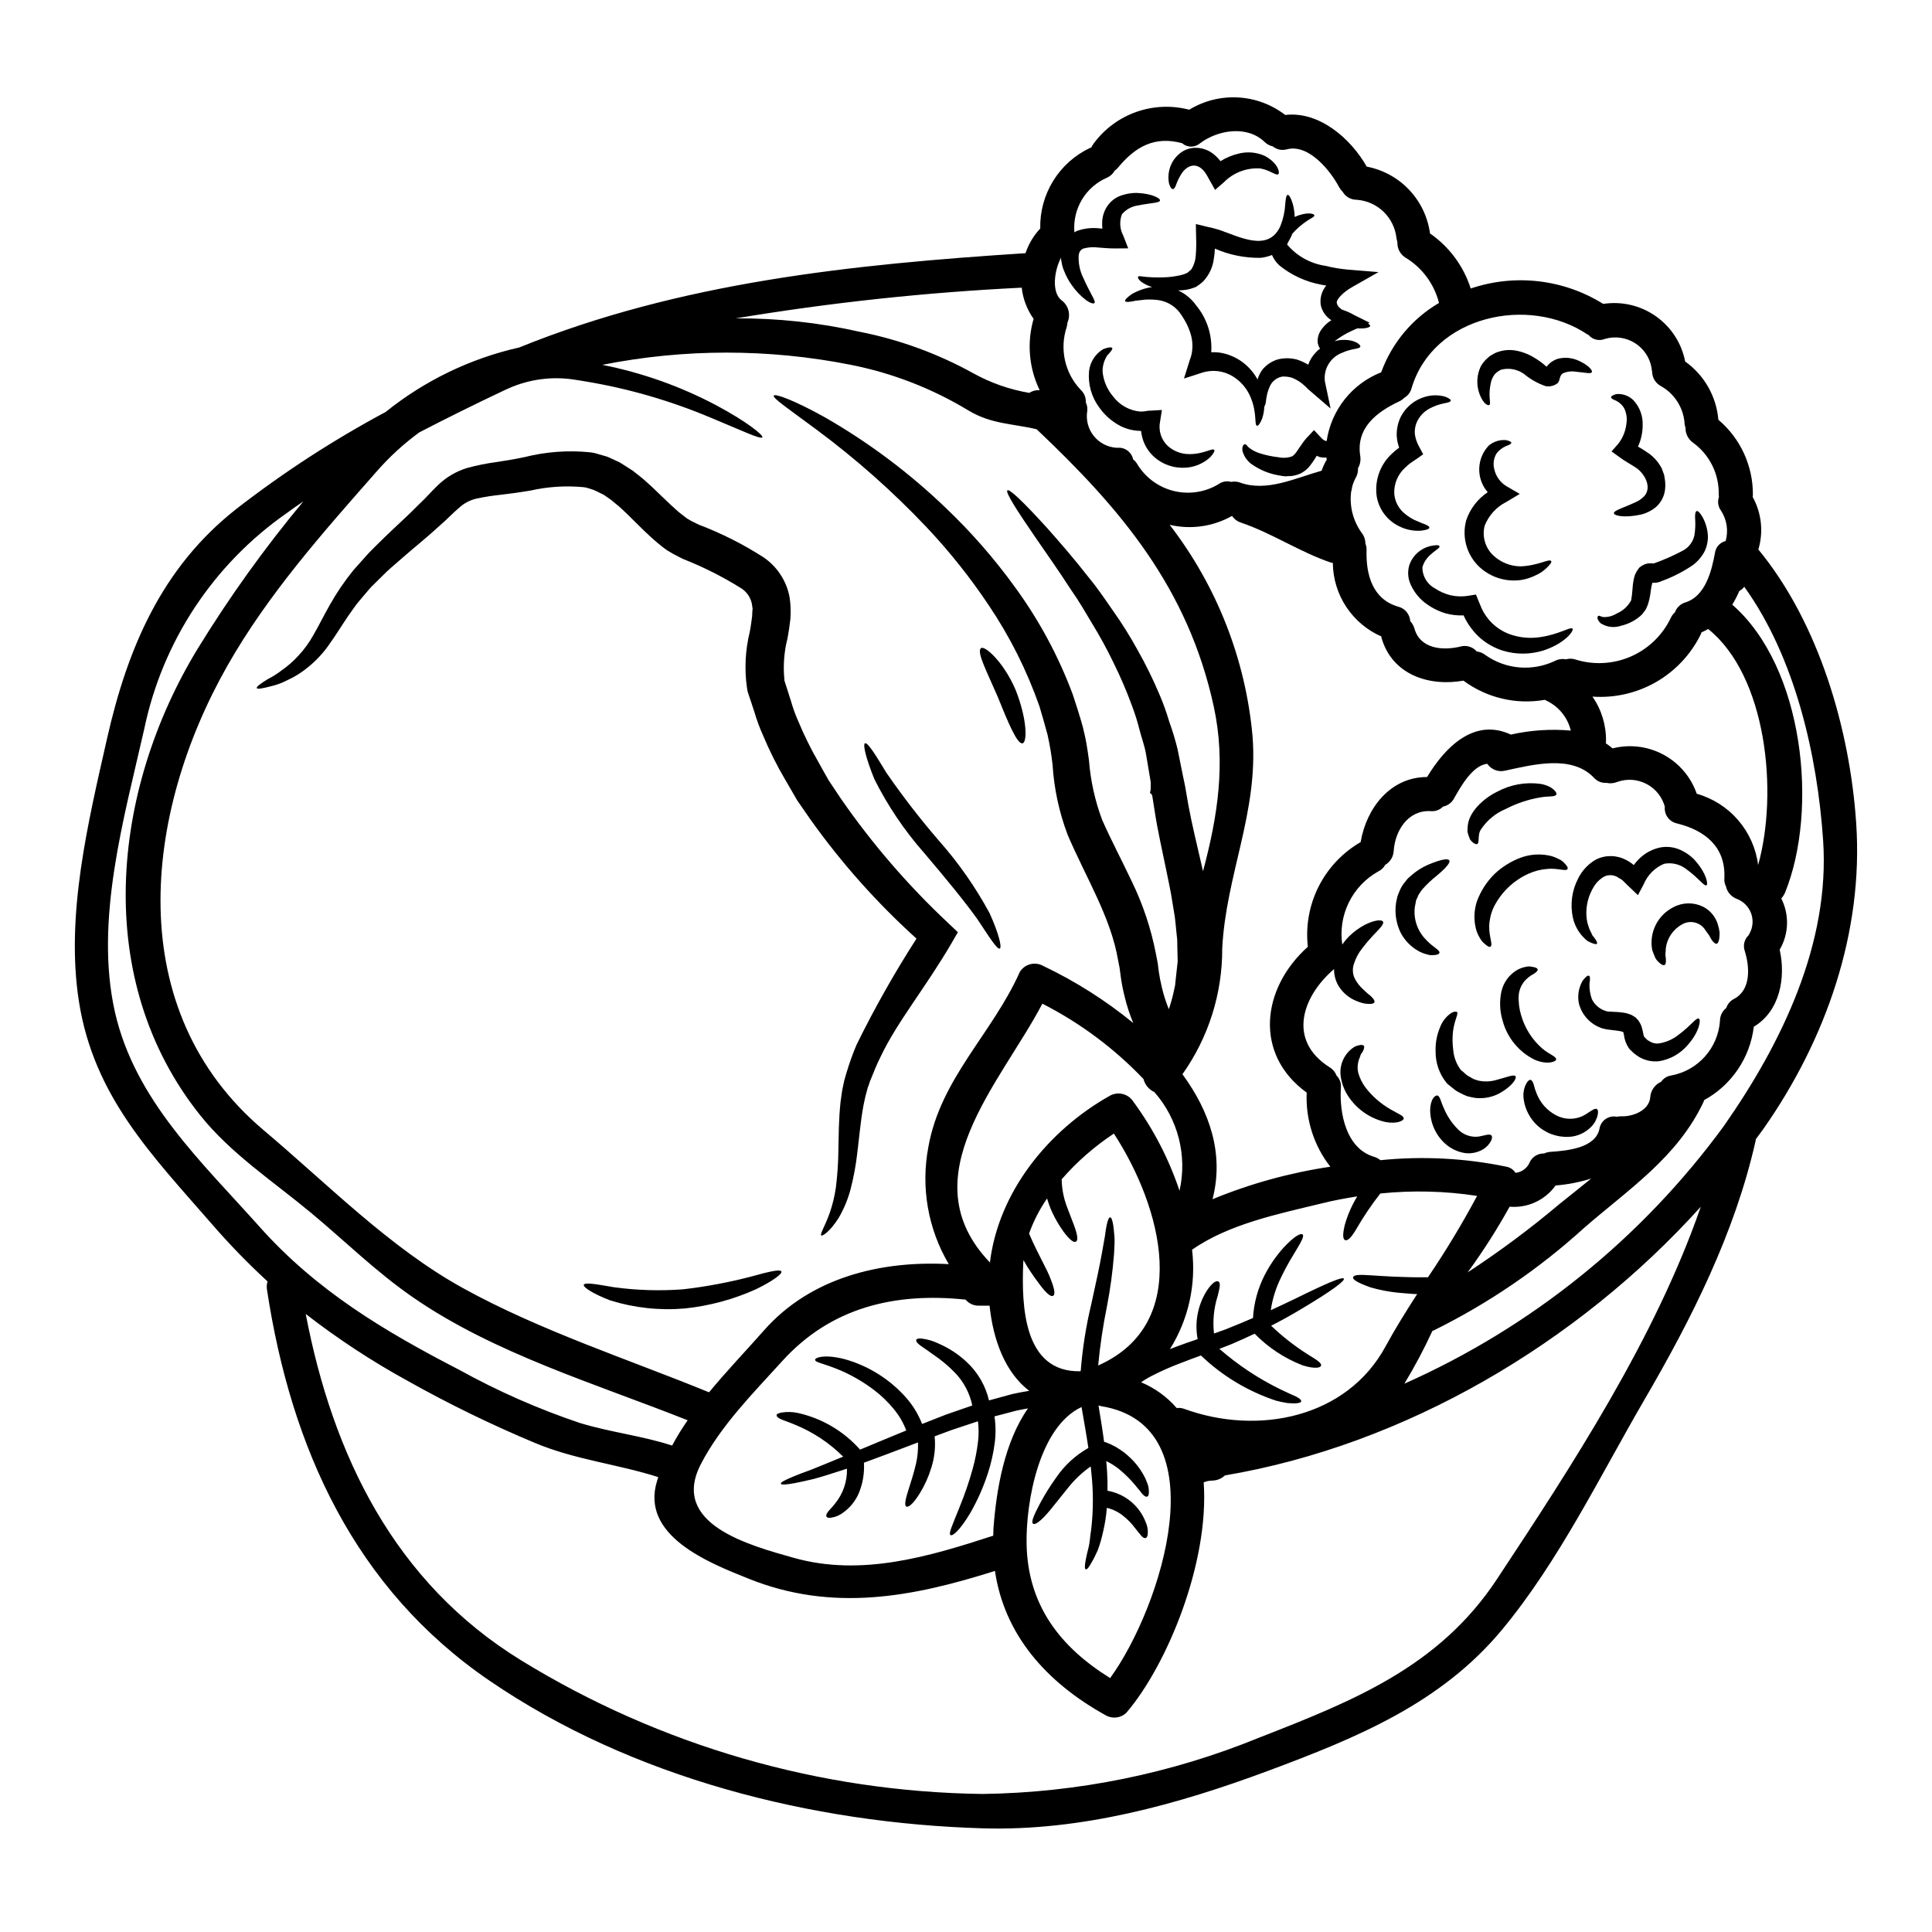 <?xml version="1.0" encoding="UTF-8"?>
<!-- Uploaded to: SVG Find, www.svgrepo.com, Generator: SVG Find Mixer Tools -->
<svg fill="#000000" width="800px" height="800px" version="1.1" viewBox="144 144 512 512" xmlns="http://www.w3.org/2000/svg">
 <g>
  <path d="m464.41 536.44c-0.203 0.027-0.406 0.066-0.605 0.121l-0.816 0.273c1.512 21.332-9.73 48.496-20.469 61.035h0.004c-1.469 1.449-3.727 1.734-5.512 0.691-15.832-8.762-26.859-21.418-29.34-38.25-21.996 6.981-43.113 10.965-65.293 2.055-10.391-4.168-28.824-11.332-24.23-25.977 0.09-0.332 0.207-0.633 0.301-0.938-10.754-3.445-22.043-4.594-32.668-9.055-11.57-4.832-22.848-10.332-33.781-16.469-9.445-5.184-18.469-11.105-26.98-17.711 7.16 37.391 23.473 71.156 57.137 91.824 36.809 22.605 79.051 34.832 122.25 35.379 25.176-0.34 50.062-5.414 73.363-14.957 24.926-9.73 47.555-18.734 62.875-41.879 19.879-30.062 41.938-63.762 54.086-98.793-32.691 36.27-78.465 63.16-126.12 71.211-0.867 0.84-2.019 1.324-3.231 1.359-0.047-0.012-0.969 0.109-0.969 0.078zm171.5-174.31c1.969 28.887-8.012 57.375-24.504 80.914-0.664 0.969-1.422 1.906-2.113 2.875 0.008 0.172-0.016 0.344-0.062 0.512-5.469 24.293-16.926 47.043-29.398 68.434-11.785 20.246-22.723 42.875-37.738 60.977-16.223 19.578-38.523 28.676-61.879 37.391-24.172 9.004-49.762 16.074-75.781 15.293-45.266-1.332-92.969-13.328-130.71-39.129-35.715-24.402-52.574-61.578-58.98-103.67v0.004c-0.105-0.719-0.055-1.453 0.148-2.148-5.141-4.731-10.012-9.742-14.59-15.02-16.074-18.477-31.426-33.977-35.379-59.121-3.598-22.902 2.445-47.586 7.477-69.855 5.406-23.84 14.445-45.109 34.113-60.613v-0.004c12.477-9.699 25.75-18.328 39.684-25.789 10.348-8.328 22.465-14.18 35.422-17.102 42.727-17.32 88.199-21.996 134.16-24.984 0.809-2.434 2.141-4.664 3.898-6.535-0.102-4.453 1.094-8.84 3.434-12.633 2.34-3.789 5.731-6.82 9.758-8.727 0.117-0.031 0.207-0.062 0.332-0.09 0.168-0.391 0.383-0.758 0.645-1.09 2.84-3.852 6.773-6.762 11.281-8.355 4.512-1.594 9.398-1.797 14.027-0.59 3.887-2.363 8.395-3.5 12.938-3.25 4.543 0.246 8.902 1.867 12.504 4.641 8.973-1.059 17.344 6.195 21.602 13.688v0.004c4.301 0.816 8.234 2.969 11.246 6.148 3.008 3.18 4.941 7.223 5.527 11.562 5.109 3.539 8.902 8.672 10.785 14.594 11.723-3.973 24.609-2.477 35.113 4.078 4.891-0.758 9.883 0.41 13.934 3.254 4.051 2.844 6.84 7.148 7.789 12.008 5.055 3.602 8.273 9.246 8.793 15.434 5.859 4.949 9.211 12.246 9.152 19.914-0.004 0.184-0.023 0.363-0.062 0.543 2.359 4.25 2.906 9.273 1.512 13.93 16.043 19.453 24.262 47.699 25.926 72.508zm-35.051 80.25c15.262-21.816 28.16-48.316 26.285-75.691-1.508-22.387-7.398-48.465-20.906-67.199v0.004c-0.34 0.469-0.785 0.855-1.301 1.117-0.531 1.258-1.156 2.469-1.871 3.629 19.066 16.617 22.871 54.414 13.992 76.32-0.25 0.566-0.586 1.086-1 1.543 2.176 4.301 2.016 9.41-0.422 13.566 1.66 7.477 0.059 16.285-6.859 20.426-0.988 8.234-5.898 15.484-13.176 19.457-0.059 0.18-0.09 0.332-0.148 0.48-6.981 14.75-19.762 23.027-31.695 33.422-11.949 10.852-25.352 19.984-39.82 27.133-0.109 0.047-0.223 0.09-0.336 0.121-2.211 4.801-4.691 9.469-7.43 13.988 33.715-14.973 62.918-38.527 84.688-68.312zm9.055-69.105c5.406-19.305 2.266-50.156-13.234-62.582-0.574 0.332-1.18 0.633-1.781 0.906-0.09 0.211-0.121 0.395-0.211 0.574l-0.004 0.004c-2.606 5.277-6.723 9.656-11.832 12.586-5.106 2.926-10.969 4.266-16.84 3.848 2.422 3.481 3.68 7.637 3.594 11.875-0.004 0.164-0.023 0.328-0.059 0.484 0.625 0.422 1.23 0.875 1.812 1.359 4.547-1.152 9.363-0.555 13.492 1.672 4.129 2.227 7.269 5.918 8.805 10.352 4.273 1.207 8.094 3.648 10.984 7.012 2.894 3.367 4.734 7.512 5.285 11.914zm-2.297 18.16v0.004c0.926-1.637 1.09-3.598 0.453-5.371-0.641-1.77-2.019-3.172-3.777-3.844-1.469-0.543-2.559-1.797-2.902-3.324-0.336-0.672-0.48-1.426-0.418-2.172 0.395-8.219-5.047-12.664-12.539-14.504l-0.004-0.004c-2.059-0.43-3.457-2.348-3.234-4.441-0.707-2.59-2.461-4.769-4.836-6.016-2.379-1.25-5.164-1.453-7.699-0.57-0.938 0.398-1.973 0.496-2.965 0.273-1.246 0.078-2.461-0.422-3.289-1.359-5.902-6.195-16.195-3.449-23.539-1.875-1.797 0.438-3.68-0.285-4.723-1.812-3.938 0.395-7.086 6.133-8.82 9.188-0.594 1.113-1.66 1.902-2.902 2.144-0.852 0.891-2.066 1.336-3.293 1.207-5.953-0.336-9.426 5.117-9.789 10.574v0.004c-0.086 1.512-0.926 2.883-2.234 3.652-0.434 0.781-1.098 1.402-1.906 1.781-3.356 1.883-6.055 4.742-7.75 8.195s-2.301 7.34-1.734 11.145c0.52-0.758 1.105-1.465 1.75-2.113 1.25-1.242 2.676-2.293 4.231-3.117 2.754-1.359 4.441-1.391 4.801-0.848 0.395 0.633-0.996 1.996-2.688 3.746v0.004c-0.992 1.062-1.93 2.172-2.809 3.328-0.984 1.23-1.73 2.633-2.203 4.137-0.422 1.234-0.355 2.586 0.18 3.777 0.559 1.121 1.328 2.129 2.266 2.961 0.453 0.395 0.875 0.789 1.234 1.148h0.004c0.367 0.262 0.711 0.555 1.027 0.875 0.574 0.574 0.848 1.059 0.723 1.395-0.121 0.336-0.633 0.48-1.48 0.453v-0.004c-0.508-0.012-1.012-0.07-1.508-0.18-0.66-0.176-1.309-0.398-1.934-0.668-1.801-0.754-3.34-2.023-4.414-3.656-0.906-1.406-1.379-3.047-1.359-4.723-8.613 7.371-12.328 18.977-1.18 26.012v0.004c0.844 0.508 1.492 1.285 1.844 2.207 0.855 0.844 1.277 2.035 1.148 3.231-0.426 6.691 1.359 16.074 8.762 18.277 0.629 0.18 1.215 0.488 1.719 0.906 11.152-1.129 22.414-0.547 33.391 1.727 0.992 0.191 1.867 0.781 2.418 1.633 1.715-0.191 3.184-1.32 3.805-2.934 0.734-1.398 2.199-2.254 3.777-2.203 0.512-0.242 1.066-0.383 1.629-0.426 4.328-0.305 11.938-0.938 13.023-6.106h0.004c0.16-1.051 0.746-1.988 1.621-2.594s1.957-0.824 3-0.605c0.414-0.105 0.844-0.148 1.27-0.121 2.902 0.09 7.16-1.48 7.555-4.926 0.082-1.848 1.207-3.484 2.898-4.231 0.621-0.906 1.598-1.512 2.688-1.66 3.457-0.645 6.598-2.418 8.934-5.047 2.336-2.625 3.734-5.953 3.969-9.457 0.008-1.324 0.621-2.57 1.664-3.387 0.34-1.055 1.094-1.926 2.086-2.418 4.504-2.387 4.137-8.426 2.836-12.629-0.543-1.496-0.141-3.176 1.027-4.258zm-6.297-104.06-0.004 0.004c0.77-2.742 0.32-5.684-1.238-8.066-0.766-1.035-0.969-2.383-0.543-3.598-0.035-0.188-0.055-0.383-0.059-0.574 0.16-5.461-2.398-10.645-6.828-13.84-1.273-0.91-2.008-2.391-1.969-3.957-0.172-0.473-0.262-0.973-0.273-1.477-0.41-4.102-2.832-7.727-6.465-9.672-1.281-0.773-2.074-2.148-2.102-3.641-0.082-0.336-0.133-0.68-0.152-1.027-0.469-2.75-2.09-5.164-4.461-6.637-2.367-1.473-5.25-1.863-7.926-1.066-1.531 0.625-3.293 0.184-4.352-1.09-0.098-0.027-0.188-0.066-0.273-0.117-15.59-10.453-40.91-4.93-46.59 14.262v-0.004c-0.289 1.082-0.996 2.008-1.969 2.57-0.359 0.379-0.789 0.688-1.266 0.906-6.047 2.836-11.57 7.086-10.363 14.531 0.172 1.105-0.043 2.238-0.605 3.203 0.047 0.887-0.16 1.77-0.602 2.539-0.465 0.832-0.801 1.727-1 2.656-0.012 0.352-0.086 0.699-0.215 1.027-0.48 3.836 0.504 7.707 2.758 10.848 0.66 0.824 1.02 1.848 1.027 2.902 0.227 0.574 0.332 1.195 0.301 1.812-0.18 6.402 1.574 12.93 8.367 14.895 1.797 0.441 3.094 1.996 3.207 3.84 0.523 0.555 0.906 1.23 1.117 1.969 1.512 5.406 7.477 5.902 12.18 4.773h-0.004c1.574-0.453 3.266 0.055 4.332 1.297 0.867 0.098 1.688 0.441 2.359 0.996 2.641 1.844 5.723 2.961 8.934 3.231 3.207 0.27 6.434-0.312 9.348-1.688 0.914-0.488 1.969-0.648 2.988-0.453 0.781-0.227 1.609-0.227 2.391 0 4.871 1.562 10.145 1.293 14.832-0.754s8.469-5.731 10.637-10.363c0.254-0.508 0.602-0.961 1.027-1.332 0.465-1.293 1.523-2.281 2.844-2.66 5.227-1.66 6.887-8.266 7.762-13.051 0.195-1.551 1.324-2.82 2.84-3.191zm-43.969 175.64c2.777-2.234 5.59-4.445 8.336-6.691-3.066 0.973-6.234 1.594-9.445 1.84-2.777 3.898-7.41 6.035-12.18 5.621-3.336 6.031-7.047 11.844-11.117 17.406 8.496-5.559 16.648-11.629 24.406-18.176zm-12.961-124.34c5.211-1.176 10.57-1.535 15.891-1.059-0.848-3.523-3.266-6.461-6.555-7.977-0.121-0.062-0.18-0.121-0.305-0.18h0.004c-7.594 1.344-15.406-0.492-21.605-5.078-9.188 1.629-18.945-1.602-21.723-11.414-0.027-0.098-0.039-0.199-0.031-0.301-3.789-1.664-7.019-4.387-9.297-7.836-2.281-3.453-3.516-7.492-3.555-11.629-0.184-0.027-0.367-0.07-0.543-0.121-8.266-2.809-15.531-7.766-23.781-10.574v-0.004c-0.977-0.301-1.82-0.93-2.387-1.781-5.019 2.836-10.918 3.68-16.531 2.359 12.508 16.211 20.129 35.656 21.969 56.051 1.574 20.184-7.043 36.652-8.039 56.23 0.051 11.938-3.637 23.59-10.543 33.324 7.219 9.84 11.086 21.09 7.973 33.117 10.016-4.121 20.5-7.016 31.215-8.609-4.363-5.594-6.582-12.559-6.258-19.641-13.961-10.094-12.086-27.551 0.305-38.645-0.621-5.484 0.371-11.031 2.856-15.957 2.484-4.926 6.356-9.023 11.133-11.781 1.512-9.004 7.871-17.254 17.613-17.254 4.824-8.012 12.555-15.746 22.195-11.242zm-21.969 143.82h0.004c4.711-6.957 9.059-14.156 13.02-21.57-8.488-1.301-17.109-1.516-25.652-0.637-2.379 3.047-4.539 6.258-6.465 9.609-1.332 2.234-2.234 2.961-2.836 2.754-0.602-0.203-0.754-1.328-0.121-3.988l-0.004 0.004c0.754-2.68 1.871-5.238 3.32-7.613-3.199 0.512-6.371 1.086-9.484 1.875-11.414 2.777-24.566 5.438-34.293 12.266v-0.004c1.113 9.195-0.957 18.492-5.863 26.344 0.422-0.148 0.875-0.363 1.301-0.512 2.086-0.789 4.109-1.484 6.043-2.144h-0.004c-0.828-4.387 0.016-8.926 2.363-12.723 1.543-2.391 2.66-2.844 3.148-2.539 0.574 0.332 0.426 1.422-0.207 3.836v0.004c-1.016 3.207-1.348 6.594-0.969 9.938 1.059-0.363 2.086-0.723 3.051-1.086 2.66-1.059 5.047-2.055 7.281-3.023 0.23-4.004 1.305-7.918 3.148-11.48 1.344-2.602 3.019-5.019 4.984-7.191 2.965-3.199 4.594-3.863 5.019-3.473 0.48 0.48-0.336 1.934-2.449 5.406v0.004c-1.41 2.277-2.672 4.644-3.781 7.086-1.078 2.414-1.82 4.965-2.203 7.582 2.363-1.09 4.477-2.09 6.344-2.992 9.098-4.473 12.723-5.953 13.023-5.348 0.273 0.516-2.754 2.961-11.512 8.16-2.176 1.301-4.723 2.754-7.766 4.289 2.973 2.848 6.219 5.387 9.699 7.586 2.629 1.629 3.715 2.328 3.543 2.992-0.121 0.543-1.539 0.965-4.863-0.062h-0.004c-4.801-1.855-9.148-4.719-12.746-8.402-1.906 0.906-3.961 1.844-6.164 2.777-1.027 0.426-2.117 0.82-3.172 1.238v0.004c4.875 4.254 10.289 7.852 16.102 10.699 1 0.48 1.848 0.875 2.57 1.207 0.723 0.336 1.301 0.543 1.75 0.789 0.906 0.484 1.301 0.879 1.238 1.207-0.059 0.332-0.516 0.484-1.602 0.543-0.695 0.008-1.391-0.023-2.086-0.09-1.004-0.16-2.004-0.375-2.988-0.633-7.434-2.465-14.227-6.551-19.883-11.969-1.719 0.637-3.477 1.27-5.316 1.996-2.496 0.934-4.938 2.004-7.312 3.207-1.125 0.551-2.203 1.184-3.234 1.898 3.637 1.516 6.867 3.856 9.449 6.828 0.695-0.09 1.398-0.008 2.055 0.246 19.52 7.086 43.055 2.387 53.328-16.648 2.539-4.684 5.406-9.246 8.336-13.809h-0.723c-1.812-0.121-2.961-0.242-4.441-0.363-2.426-0.25-4.82-0.715-7.164-1.391-3.445-1.234-4.832-2.082-4.652-2.688 0.535-1.477 6.125 0.129 19.844 0.004zm-12.387-239.84c2.805-7.723 8.223-14.223 15.316-18.367-1.273-5.066-4.512-9.418-9-12.09-1.324-0.887-2.09-2.394-2.027-3.988-0.098-0.348-0.18-0.699-0.242-1.059-0.57-5.519-5.031-9.832-10.57-10.211-1.535 0.004-2.953-0.816-3.715-2.148-0.375-0.359-0.691-0.777-0.938-1.234-2.328-4.379-8.039-11.453-13.777-10-1.305 0.387-2.719 0.102-3.777-0.758-0.805-0.184-1.547-0.578-2.144-1.148-4.621-4.504-12.387-3.262-17.16 0.336-1.363 1.164-3.379 1.152-4.727-0.031-7.191-1.969-12.387 0.848-17.012 6.496l0.004-0.004c-0.27 0.309-0.574 0.582-0.906 0.82-0.426 0.785-1.094 1.41-1.906 1.781-2.805 1.191-5.156 3.238-6.727 5.848-1.566 2.609-2.266 5.652-2 8.684 0.195-0.129 0.395-0.25 0.602-0.359 1.949-0.703 4.035-0.941 6.09-0.699 0.246 0.008 0.488 0.027 0.73 0.062-0.066-0.469-0.09-0.945-0.066-1.418-0.012-1.844 0.605-3.637 1.758-5.078 1.012-1.23 2.391-2.098 3.934-2.477 1.141-0.336 2.324-0.5 3.508-0.484 4.137 0.18 6.223 1.449 6.133 1.996-0.121 0.691-2.477 0.633-5.832 1.328v-0.004c-1.66 0.223-3.176 1.051-4.258 2.328-0.715 1.855-0.582 3.934 0.359 5.684l1.301 3.352-3.684 0.027c-1.543 0-2.934-0.148-4.231-0.238-1.293-0.176-2.609-0.094-3.871 0.242-0.32 0.094-0.605 0.281-0.816 0.543-0.09 0.152-0.121 0.031-0.273 0.367l-0.18 0.543-0.031 0.059-0.027 0.18c-0.148 2.129 0.277 4.258 1.238 6.164 0.82 1.934 1.723 3.477 2.234 4.535 0.605 1.117 0.938 1.844 0.695 2.082-0.238 0.238-0.996 0.062-2.113-0.691v-0.004c-1.539-1.152-2.875-2.551-3.957-4.141-0.789-1.113-1.441-2.32-1.934-3.594-0.34-0.75-0.574-1.547-0.695-2.359-0.117-0.402-0.168-0.824-0.152-1.242-1.781 3.324-2.629 9.215 0.18 11.332h0.004c1.805 1.363 2.434 3.793 1.512 5.863-0.035 0.387-0.094 0.77-0.184 1.148-0.965 2.863-1.125 5.941-0.465 8.891 0.66 2.953 2.117 5.664 4.215 7.844 0.891 0.844 1.367 2.039 1.297 3.266 0.328 0.688 0.465 1.449 0.395 2.207-0.418 2.383 0.215 4.828 1.73 6.711 1.516 1.887 3.773 3.023 6.188 3.129 1.984-0.223 3.816 1.098 4.227 3.051 0.496 0.398 0.91 0.891 1.211 1.453 2.172 3.488 5.629 5.984 9.625 6.949 3.996 0.965 8.211 0.324 11.738-1.785 0.977-0.73 2.238-0.965 3.414-0.637 0.789-0.16 1.605-0.098 2.359 0.184 7.043 2.539 14.594-1.18 21.605-3.148 0.32-0.934 0.727-1.832 1.207-2.691 0.059-0.062 0.09-0.121 0.148-0.18l-0.09-0.637h0.004c-0.598 0.066-1.203 0.023-1.785-0.117-0.273-0.09-0.512-0.242-0.789-0.336h0.004c-0.621 1.074-1.328 2.094-2.117 3.051-0.641 0.703-1.41 1.277-2.266 1.691-0.453 0.203-0.93 0.355-1.418 0.457l-0.695 0.148-0.453 0.031-0.879 0.027-0.207 0.031h-0.426c-0.062-0.004-0.121-0.016-0.18-0.031l-0.512-0.059c-0.637-0.09-1.238-0.211-1.816-0.336v0.004c-2.09-0.469-4.078-1.316-5.859-2.508-1.398-0.848-2.414-2.199-2.844-3.777-0.09-0.723-0.031-1.148 0.148-1.363 0.121-0.273 0.277-0.422 0.457-0.422s0.363 0.09 0.57 0.305l0.004 0.004c0.164 0.262 0.379 0.484 0.637 0.66 0.824 0.637 1.758 1.117 2.754 1.422 1.625 0.52 3.293 0.871 4.988 1.059 1.195 0.254 2.441 0.168 3.594-0.242 0.246-0.148 0.469-0.336 0.664-0.547 0.789-0.848 1.906-2.961 3.262-4.41l1.875-1.996 1.75 1.875c0.637 0.691 1.059 0.996 1.602 1.027h0.004c0.59-4.043 2.238-7.856 4.777-11.059 2.539-3.199 5.879-5.672 9.684-7.168zm-47.23 132.25c3.867-14.441 6.133-28.641 2.844-43.723-6.828-31.332-24.535-52.242-46.926-73.422-6.133-1.48-12.023-1.332-17.977-4.926l-0.004 0.004c-9.668-5.875-20.293-9.996-31.395-12.18-21.699-4.289-44.031-4.281-65.73 0.031 10.539 2.086 20.719 5.699 30.215 10.727 8.188 4.379 12.48 7.914 12.203 8.461-0.363 0.691-5.512-1.816-13.719-5.199-10.656-4.488-21.801-7.715-33.207-9.605-0.848-0.121-1.66-0.305-2.481-0.395h0.004c-6.035-1.023-12.234-0.246-17.828 2.234-0.395 0.18-0.816 0.363-1.207 0.547-7.477 3.543-15.016 7.25-22.512 11.148-4.113 3.016-7.883 6.473-11.242 10.312-14.32 16.273-28.84 32.594-39.609 51.562-22.238 39.188-28.129 91.188 9.699 123.09 16.859 14.199 33.359 31.094 52.742 41.785 20.355 11.25 43.641 18.801 65.227 27.621 4.723-5.707 9.84-11.055 14.562-16.406 12.297-13.957 30.852-18.551 48.977-17.555v0.004c-5.519-9.336-7.445-20.363-5.422-31.016 3.234-18.25 16.926-30.031 24.234-46.41 1.297-2.125 4.043-2.84 6.207-1.609 8.539 4.059 16.555 9.145 23.867 15.137-0.953-2.281-1.723-4.633-2.293-7.039-0.426-1.672-0.758-3.367-1-5.078l-0.332-2.508-0.395-2.023c-1.934-11.414-8.457-21.754-13.383-33.266h0.004c-2.246-5.938-3.594-12.184-3.988-18.523-0.148-1.422-0.363-2.754-0.543-3.961-0.18-1.203-0.516-2.656-0.789-4.016-0.633-2.391-1.418-5.078-2.144-7.527v0.004c-3.32-9.469-7.836-18.477-13.445-26.797-4.926-7.371-10.465-14.316-16.555-20.762-8.914-9.402-18.633-18.016-29.039-25.738-7.371-5.473-11.781-8.43-11.359-9.055 0.336-0.543 5.195 1.117 13.504 5.742 11.617 6.66 22.375 14.715 32.031 23.992 6.758 6.43 12.906 13.465 18.371 21.023 6.402 8.758 11.57 18.355 15.348 28.527 0.91 2.777 1.781 5.441 2.629 8.488 0.305 1.391 0.664 2.66 0.938 4.289s0.516 3.113 0.695 4.562h0.004c0.414 5.418 1.594 10.746 3.5 15.836 2.363 5.348 5.117 10.512 7.871 16.348l0.004-0.004c2.926 6.035 5.059 12.422 6.344 19.004l0.512 2.66c0.094 0.816 0.184 1.574 0.277 2.203 0.207 1.391 0.48 2.809 0.816 4.172l-0.004 0.004c0.461 1.969 1.078 3.898 1.844 5.769 0.496-1.438 0.91-2.898 1.238-4.383l0.422-1.938 0.031-0.238 0.051-0.578 0.121-1.117c0.148-1.453 0.332-2.934 0.484-4.379l-0.09-3.809-0.031-1.902-0.211-2.023c-0.117-1.363-0.273-2.719-0.422-4.051-0.211-1.363-0.453-2.719-0.664-4.051-0.395-2.688-1.027-5.406-1.539-8.039-1.09-5.375-2.332-10.664-3.148-16.043-0.18-1.332-0.453-2.688-0.633-4.019l-0.238-0.484-0.367-0.207 0.184-0.938 0.027-1.906c-0.422-2.481-0.848-4.957-1.238-7.371-0.395-2.418-1.207-4.414-1.75-6.59h-0.004c-0.531-2.133-1.188-4.238-1.969-6.297-1.445-3.957-3.109-7.832-4.984-11.602-1.684-3.484-3.539-6.883-5.562-10.184-1.875-3.148-3.625-6.164-5.531-8.852-3.562-5.512-6.856-10.125-9.484-13.961-5.285-7.676-8.039-12.082-7.477-12.539 0.559-0.457 4.328 3.148 10.605 10.062 3.113 3.504 6.891 7.824 11.02 13.109 2.144 2.57 4.168 5.562 6.344 8.703 2.352 3.316 4.512 6.762 6.473 10.32 2.223 3.918 4.211 7.965 5.953 12.117 0.957 2.258 1.781 4.566 2.477 6.918 0.859 2.379 1.598 4.797 2.207 7.25 0.48 2.422 0.996 4.863 1.48 7.344l0.395 1.875 0.184 0.938 0.207 1.18c0.211 1.207 0.426 2.449 0.633 3.656 0.91 4.957 2.176 10.094 3.418 15.5 0.148 0.691 0.301 1.344 0.449 1.977zm-6.219 84.66c2.094-9.273-0.375-18.988-6.648-26.137-1.441-0.66-2.508-1.934-2.898-3.469-7.742-8.125-16.805-14.879-26.801-19.977-11.086 21.152-35.504 46.051-13.898 68.59 2.262-18.703 15.469-35.031 31.816-44.207h-0.004c2.18-1.199 4.914-0.48 6.227 1.633 5.266 7.176 9.383 15.125 12.207 23.566zm-8.266 78.352c0.102 0.496 0.152 1 0.148 1.508 0 0.789-0.18 1.117-0.48 1.207-0.301 0.09-0.695-0.117-1.18-0.633-0.289-0.312-0.551-0.645-0.785-0.996-0.367-0.395-0.754-0.879-1.18-1.422h-0.004c-1.223-1.469-2.574-2.824-4.043-4.047-1.109-0.922-2.328-1.707-3.629-2.328 0.062 0.879 0.18 1.816 0.211 2.66 0.121 1.844 0.148 3.566 0.121 5.195 4.633 0.809 8.492 4 10.152 8.398 0.43 0.957 0.605 2.008 0.516 3.055-0.062 0.664-0.273 0.996-0.574 1.086-0.305 0.09-0.664-0.09-1.09-0.543-0.426-0.453-0.906-1.148-1.688-2.086h-0.004c-0.914-1.238-1.992-2.348-3.203-3.293-1.254-1.008-2.723-1.719-4.289-2.082-0.16 2.106-0.484 4.195-0.969 6.254-0.359 1.68-0.832 3.336-1.422 4.953-0.602 1.301-1.086 2.328-1.539 3.082-0.848 1.574-1.363 2.144-1.66 1.992-0.301-0.152-0.305-0.938 0.027-2.625 0.152-0.82 0.395-1.875 0.727-3.172 0.336-1.301 0.395-2.934 0.691-4.773h0.004c0.582-5.019 0.594-10.09 0.031-15.113-0.031-0.512-0.09-1.027-0.152-1.574-2.18 1.523-4.133 3.344-5.805 5.41-2.082 2.598-3.715 4.625-4.953 6.164-2.602 3.148-4.082 3.992-4.535 3.598-0.512-0.395 0-1.875 1.875-5.406l0.004-0.004c1.289-2.398 2.734-4.707 4.328-6.918 2.195-3.188 5.086-5.836 8.457-7.734-0.484-3.293-1.117-6.891-1.812-10.848-11.211 5.227-14.75 25.047-14.562 36.211 0.273 16.438 9.055 27.492 22.145 35.621 13.598-18.73 29.098-66.957-2.363-72.059l0.004-0.004c-0.246-0.043-0.488-0.102-0.727-0.18 0.574 3.445 1.09 6.617 1.484 9.641h-0.004c0.164 0.023 0.324 0.062 0.48 0.117 0.918 0.344 1.809 0.758 2.664 1.238 0.754 0.484 1.512 0.938 2.144 1.422 0.633 0.484 1.18 1.027 1.719 1.512 1.637 1.57 2.981 3.422 3.961 5.469 0.352 0.805 0.594 1.488 0.773 2.047zm-13.297-32.047c25.141-11.152 16.859-41.969 4.168-61.457-5.141 3.391-9.793 7.465-13.836 12.113 0.039 2.481 0.512 4.934 1.387 7.25 0.82 2.117 1.453 3.809 1.938 5.078 0.965 2.66 1.027 3.898 0.453 4.199-0.574 0.305-1.574-0.363-3.293-2.656-1.137-1.59-2.125-3.281-2.961-5.047-0.562-1.211-1.027-2.461-1.391-3.746-1.992 2.879-3.598 6.008-4.773 9.305 2.418 5.68 4.801 9.445 5.738 12.113 1.117 2.809 1.18 4.082 0.633 4.383-0.547 0.305-1.609-0.43-3.41-2.793-0.906-1.18-2.055-2.777-3.414-4.891-0.336-0.574-0.664-1.148-1.027-1.781-0.035 0.25-0.059 0.5-0.062 0.754-0.484 11.449 0.09 28.973 15.047 28.703 0.066-0.008 0.125-0.027 0.18-0.062 0.473-6.035 1.426-12.027 2.844-17.914 1.234-5.652 2.234-10.184 2.809-13.535 0.301-1.66 0.543-3.055 0.754-4.231 0.148-1.176 0.301-2.141 0.453-2.902 0.301-1.48 0.633-2.144 0.938-2.144 0.305 0 0.602 0.664 0.848 2.203 0.09 0.754 0.207 1.781 0.301 3.023 0.09 1.238-0.027 2.777-0.117 4.535v-0.004c-0.363 4.644-0.988 9.266-1.875 13.836-1.059 5.176-1.832 10.406-2.328 15.668zm-18.262-257.75c0.82-0.527 1.785-0.781 2.754-0.727-2.848-5.883-3.418-12.613-1.602-18.891-1.738-2.441-2.824-5.289-3.148-8.266-25.395 1.242-50.699 3.957-75.777 8.137 11.023-0.07 22.023 1.117 32.781 3.543 10.578 2.082 20.762 5.801 30.191 11.023 4.609 2.547 9.613 4.297 14.801 5.18zm-0.332 269.12c-1.059 0.211-2.117 0.363-3.113 0.602-1.996 0.547-3.898 1.027-5.769 1.512 0.352 2.348 0.371 4.731 0.059 7.082-0.352 2.719-0.957 5.402-1.809 8.008-1.18 3.633-2.731 7.137-4.625 10.453-2.934 4.926-4.832 6.297-5.285 5.902-0.547-0.395 0.363-2.293 2.387-7.34h-0.004c1.371-3.336 2.543-6.754 3.508-10.23 0.664-2.387 1.137-4.824 1.418-7.285 0.199-1.758 0.191-3.531-0.027-5.289-2.418 0.82-4.773 1.574-7.012 2.328-1.543 0.574-3.023 1.117-4.473 1.664h0.004c0.277 2.801-0.02 5.629-0.879 8.309-0.707 2.348-1.711 4.598-2.992 6.691-1.875 3.082-3.148 3.898-3.656 3.594-0.508-0.305-0.305-1.719 0.754-4.957 0.516-1.629 1.207-3.715 1.844-6.402 0.414-1.844 0.586-3.734 0.516-5.621-5.512 2.086-10.234 3.898-14.324 5.379 0.164 2.758-0.301 5.516-1.355 8.066-0.887 2.074-2.332 3.863-4.172 5.168-0.926 0.711-2.019 1.172-3.176 1.332-0.723 0.117-1.086-0.031-1.234-0.305-0.148-0.273 0-0.695 0.395-1.238 0.395-0.543 1.09-1.148 1.875-2.176l-0.004-0.004c2.141-2.606 3.269-5.898 3.176-9.27-0.512 0.18-1.055 0.363-1.574 0.512-2.809 0.91-5.164 1.66-7.191 2.207-2.055 0.48-3.684 0.848-4.957 1.086-2.566 0.484-3.715 0.512-3.805 0.18-0.09-0.332 0.938-0.906 3.32-1.906 1.18-0.48 2.719-1.086 4.656-1.777 1.902-0.754 4.168-1.691 6.887-2.809 0.512-0.211 1.086-0.457 1.66-0.664l0.004-0.004c-3.66-3.656-8.02-6.543-12.812-8.488-1.691-0.727-2.93-1.09-3.715-1.453-0.789-0.363-1.117-0.691-1.117-1.027 0-0.336 0.395-0.543 1.301-0.723h-0.004c1.465-0.242 2.961-0.203 4.414 0.121 6.348 1.43 12.09 4.824 16.402 9.699 3.566-1.48 7.586-3.172 12.238-5.078-0.785-2.09-1.922-4.027-3.356-5.738-1.508-1.836-3.227-3.488-5.113-4.93-2.723-2.074-5.688-3.82-8.824-5.195-4.773-2.023-6.859-2.113-6.859-2.871-0.059-0.484 2.266-1.602 7.871-0.152 6.316 1.777 11.984 5.348 16.316 10.273 1.777 2.039 3.188 4.371 4.168 6.894 1.996-0.789 4.109-1.633 6.316-2.481 2.234-0.789 4.562-1.574 6.981-2.418-0.672-3.258-2.254-6.262-4.562-8.66-1.789-1.844-3.766-3.496-5.902-4.922-1.602-1.18-2.777-1.906-3.508-2.481-0.727-0.574-0.996-1.027-0.875-1.332s0.574-0.422 1.539-0.332v0.004c1.535 0.195 3.023 0.645 4.414 1.328 2.691 1.164 5.164 2.781 7.312 4.777 2.992 2.738 5.09 6.32 6.008 10.273 1.996-0.547 4.051-1.09 6.195-1.691 1.449-0.336 2.961-0.605 4.473-0.848-6.402-4.863-9.578-13.535-10.512-22.574h-2.812c-1.363 0.047-2.672-0.543-3.543-1.598-18.793-1.969-35.715 2.082-48.586 16.285-7.676 8.461-16.289 17.102-21.574 27.316-8.191 15.832 12.594 21.453 24.746 24.863 17.859 4.988 35.711-0.363 52.742-5.902 0.031-0.664 0.031-1.27 0.059-1.934 0.758-10.293 2.93-22.953 9.156-31.805zm-94.305 9.84h0.004c1.234-2.312 2.609-4.547 4.109-6.691-24.32-9.672-51.168-17.645-72.695-32.512-9.84-6.769-18.008-14.898-27.137-22.48-9.84-8.191-21.211-15.652-29.277-25.746-28.766-35.891-23.75-85.957-0.727-123.76l0.004 0.004c8.379-13.656 17.73-26.691 27.98-39.008-1.512 1.027-3.023 2.055-4.473 3.148-19.383 13.543-32.859 33.977-37.68 57.125-5.348 23.598-13.234 50.852-7.773 75.051 5.316 23.387 22.961 39.676 38.402 56.984 15.016 16.832 32.996 27.586 52.906 37.859l0.004 0.004c10.188 5.633 20.867 10.336 31.906 14.047 8.074 2.469 16.473 3.387 24.449 5.984z"/>
  <path d="m599.71 391.14c0.008 0.539-0.023 1.074-0.09 1.605-0.148 0.848-0.395 1.332-0.723 1.363-0.332 0.031-0.789-0.336-1.238-0.969l-0.004-0.004c-0.246-0.379-0.469-0.773-0.664-1.18-0.273-0.422-0.633-0.844-0.965-1.328-0.609-1.051-1.609-1.816-2.781-2.125-1.176-0.312-2.422-0.145-3.473 0.465-2.394 1.309-4.008 3.695-4.328 6.406 0 0.492-0.031 0.988-0.094 1.48-0.031 0.484 0.148 1.027 0.121 1.422 0.059 0.816-0.062 1.359-0.367 1.48s-0.816-0.09-1.418-0.664l0.004-0.004c-0.387-0.324-0.715-0.711-0.969-1.148-0.332-0.719-0.625-1.453-0.875-2.207-0.852-4.613 1.453-9.234 5.652-11.332 2.438-1.289 5.348-1.332 7.824-0.117 1.91 0.969 3.336 2.688 3.934 4.742 0.223 0.688 0.375 1.398 0.453 2.113z"/>
  <path d="m592.92 371.71c3.414 3.715 3.777 6.691 3.32 6.887-0.602 0.395-2.172-2.023-5.469-4.348h0.004c-1.652-1.246-3.754-1.73-5.781-1.332-2.43 1.02-4.359 2.953-5.379 5.383l-1.543 2.93-2.598-2.477c-0.453-0.453-0.906-0.879-1.359-1.332-0.457-0.512-1-0.602-1.453-0.969h0.004c-1.047-0.617-2.328-0.695-3.445-0.207-1.203 0.668-2.207 1.648-2.898 2.836-1.395 2.297-2.059 4.961-1.906 7.644 0.062 0.574 0.121 1.117 0.211 1.633 0.152 0.484 0.273 0.969 0.426 1.391 0.273 0.879 0.691 1.453 0.938 2.113 0.996 1.18 1.418 1.969 1.207 2.238-0.207 0.273-1.09 0-2.449-0.695h0.004c-1.965-1.527-3.34-3.684-3.898-6.106-0.801-3.566-0.309-7.305 1.391-10.543 1.043-2.094 2.688-3.828 4.723-4.984 2.535-1.254 5.519-1.195 8.004 0.148 0.715 0.367 1.387 0.812 1.996 1.332 0.531-0.738 1.137-1.418 1.812-2.027 1.492-1.344 3.32-2.258 5.289-2.656 1.801-0.316 3.656-0.074 5.316 0.691 1.312 0.605 2.508 1.434 3.535 2.449z"/>
  <path d="m596.61 286.05c0.031 1.434-0.281 2.852-0.91 4.141-0.766 1.426-1.844 2.664-3.148 3.625-2.551 1.719-5.297 3.117-8.188 4.172-0.547 0.266-1.145 0.422-1.754 0.453h-0.723c-0.207 0.723-0.348 1.457-0.422 2.203-0.082 0.734-0.207 1.461-0.367 2.18-0.09 0.406-0.199 0.809-0.328 1.207-0.18 0.512-0.395 0.996-0.602 1.449h-0.004c-0.18 0.285-0.383 0.559-0.605 0.816l-0.121 0.18-0.207 0.273-0.121 0.121-0.453 0.422h-0.004c-0.539 0.473-1.129 0.887-1.754 1.242-1.027 0.586-2.137 1.023-3.289 1.297-1.797 0.621-3.777 0.387-5.383-0.633-1.207-1.117-0.875-1.816-0.691-1.969 0.238-0.242 0.938 0.363 1.574 0.301 1.176 0.016 2.328-0.312 3.32-0.938 1.66-0.703 3.023-1.953 3.871-3.543-0.008-0.121 0-0.242 0.031-0.363 0.027-0.148 0.059-0.512 0.117-0.723 0.09-0.543 0.09-1.18 0.18-1.875h0.004c0.039-0.781 0.129-1.555 0.27-2.324 0.09-0.453 0.242-0.996 0.395-1.48 0.273-0.613 0.617-1.191 1.027-1.723l0.09-0.121 0.152-0.117v-0.004c0.344-0.289 0.73-0.523 1.145-0.695 0.457-0.211 0.953-0.324 1.453-0.332 0.324-0.012 0.645 0 0.965 0.027h0.152c2.617-0.934 5.16-2.055 7.613-3.352 1.625-0.832 2.781-2.352 3.148-4.137 0.23-1.461 0.293-2.941 0.184-4.414-0.062-1.117 0.059-1.844 0.395-1.969 0.336-0.125 0.816 0.363 1.48 1.422h-0.004c0.906 1.582 1.426 3.359 1.512 5.18z"/>
  <path d="m594.19 413.92c0.605 0.18 0.305 3.324-2.836 6.918h-0.004c-1.926 2.316-4.617 3.871-7.586 4.379-2.098 0.27-4.219-0.258-5.949-1.477l-0.695-0.52-0.453-0.395-0.422-0.426-0.211-0.18-0.062-0.059-0.148-0.18-0.09-0.09-0.148-0.242-0.004-0.004c-0.652-0.988-1.066-2.117-1.207-3.293-0.062-0.305-0.121-0.516-0.152-0.664 0.027 0.035 0.074 0.059 0.121 0.059l-0.148-0.148c0-0.031-0.031-0.062-0.062-0.09-0.031-0.027 0-0.031-0.09-0.062v-0.004c-0.227-0.074-0.461-0.137-0.695-0.18-0.547-0.117-1.301-0.18-2.027-0.273l-1.18-0.148c-0.492-0.062-0.977-0.164-1.453-0.301-3.137-0.984-5.527-3.543-6.297-6.738-0.371-2.027-0.008-4.121 1.027-5.906 0.754-0.996 1.332-1.449 1.66-1.328 0.332 0.121 0.363 0.875 0.148 2.113v0.004c-0.051 1.398 0.168 2.793 0.641 4.109 0.82 1.66 2.356 2.863 4.168 3.262l1.66 0.09c0.84 0.02 1.676 0.09 2.508 0.215 0.539 0.059 1.07 0.191 1.574 0.391 0.336 0.082 0.652 0.223 0.938 0.422l0.484 0.305 0.242 0.148 0.059 0.062 0.27 0.27 0.031 0.059 0.004 0.004c0.172 0.152 0.324 0.324 0.453 0.512 0.27 0.398 0.5 0.824 0.691 1.27 0.176 0.516 0.316 1.043 0.426 1.574 0.055 0.445 0.156 0.879 0.301 1.301-0.152-0.148 1.086 1.207 1.18 1.09h0.004c0.715 0.527 1.586 0.805 2.481 0.785 2.035-0.262 3.961-1.086 5.555-2.383 3.184-2.316 4.57-4.523 5.297-4.25z"/>
  <path d="m585.18 270.86c0.156 0.918 0.188 1.852 0.09 2.777-0.191 1.879-1.098 3.613-2.539 4.836-1.105 0.879-2.379 1.516-3.746 1.875-4.621 0.996-7.191 0.301-7.281-0.305-0.148-0.754 2.598-1.48 6.016-3.082 0.793-0.387 1.512-0.922 2.113-1.574 2.023-2.449-0.148-6.016-2.234-7.402-1.207-0.816-2.809-1.66-4.258-2.719l-2.266-1.633 1.781-2.023h-0.004c1.176-1.504 1.918-3.301 2.144-5.195 0.266-1.461 0.055-2.965-0.605-4.293-0.512-0.828-1.242-1.496-2.113-1.934-0.879-0.332-1.359-0.633-1.332-0.938 0.027-0.305 0.516-0.57 1.422-0.816 1.656-0.148 3.289 0.438 4.473 1.602 1.676 1.777 2.57 4.148 2.481 6.59 0.008 1.98-0.414 3.938-1.242 5.738 0.781 0.422 1.539 0.887 2.269 1.391 1.703 1.066 3.09 2.57 4.019 4.352l0.512 1.391 0.121 0.363 0.027 0.059 0.031 0.273 0.031 0.121z"/>
  <path d="m567.18 437.91c0.301 0.152 0.395 0.637 0.238 1.484h0.004c-0.246 1.168-0.809 2.242-1.629 3.109-1.32 1.387-3.047 2.32-4.93 2.66-3.176 0.473-6.402-0.402-8.898-2.418-2.496-2.016-4.035-4.988-4.242-8.188-0.066-1.188 0.195-2.367 0.754-3.414 0.395-0.664 0.789-1.027 1.117-0.969 0.332 0.059 0.633 0.484 0.848 1.207 0.207 0.883 0.488 1.742 0.844 2.57 0.98 2.426 2.797 4.422 5.117 5.621 2.207 1.172 4.836 1.227 7.086 0.152 1.828-0.969 3.008-2.18 3.691-1.816z"/>
  <path d="m562.46 239.64c2.629 1.207 3.656 2.57 3.387 2.992-0.273 0.516-1.816 0.09-4.168-0.117-1.164-0.199-2.359-0.062-3.449 0.395-1.086 0.637-0.691 1.875-1.449 2.629-0.902 0.719-2.07 1.004-3.203 0.785-2.07-0.719-3.996-1.805-5.68-3.203-1.691-1.223-3.824-1.66-5.859-1.207-0.148 0.062-0.301 0.113-0.453 0.148l-0.789 0.516c-0.262 0.195-0.504 0.418-0.723 0.664-0.473 0.637-0.805 1.371-0.969 2.144-0.312 1.305-0.422 2.648-0.332 3.988 0.059 1.059 0.238 1.816-0.121 1.969-0.305 0.121-0.938-0.09-1.66-1.117-1.762-2.762-1.969-6.238-0.543-9.188 0.441-0.766 1.004-1.461 1.66-2.055l0.691-0.602c0.426-0.242 0.848-0.516 1.27-0.754l0.004-0.004c1.688-0.773 3.57-1.039 5.406-0.754 1.766 0.293 3.457 0.918 4.988 1.84 1.215 0.703 2.348 1.535 3.379 2.481 0.766-1 1.82-1.742 3.023-2.117 1.871-0.473 3.852-0.27 5.59 0.566z"/>
  <path d="m560.74 310.62c0.422 0.395-1.723 3.746-7.648 5.742-3.535 1.117-7.328 1.137-10.875 0.059-2.148-0.691-4.141-1.801-5.859-3.262-1.828-1.609-3.309-3.574-4.356-5.773-0.023-0.105-0.066-0.207-0.121-0.301-1.621 0.07-3.238-0.113-4.801-0.543-2.043-0.617-3.949-1.613-5.621-2.934-1.547-1.246-2.777-2.84-3.594-4.652-0.816-1.73-0.914-3.711-0.273-5.512 0.93-2.359 2.945-4.121 5.41-4.723 1.449-0.305 2.293-0.336 2.445 0 0.574 0.691-3.652 2.023-4.5 5.68 0.008 2.312 1.281 4.438 3.32 5.531 1.258 0.832 2.648 1.441 4.109 1.809 1.539 0.355 3.129 0.406 4.684 0.156l2.086-0.336 0.816 2.023c0.211 0.516 0.453 1.059 0.664 1.602 1.414 3.094 3.969 5.519 7.129 6.769 2.715 1.031 5.652 1.332 8.52 0.875 5.078-0.762 7.981-2.848 8.465-2.211z"/>
  <path d="m558.53 372.68c0.723 0.723 1.059 1.266 0.879 1.602-0.242 0.754-2.754-0.305-5.441 0h0.004c-1.75 0.137-3.457 0.59-5.047 1.328-3.977 1.832-7.199 4.981-9.125 8.914-0.699 1.551-1.09 3.223-1.148 4.922-0.031 2.934 1.027 4.93 0.363 5.406-0.273 0.211-0.816-0.027-1.629-0.789v0.004c-0.531-0.441-0.961-0.988-1.273-1.602-0.473-0.785-0.82-1.645-1.027-2.539-0.555-2.359-0.441-4.828 0.336-7.129 1-2.695 2.578-5.141 4.621-7.164 2.07-1.965 4.531-3.477 7.223-4.438 2.254-0.77 4.668-0.949 7.008-0.516 0.93 0.16 1.828 0.465 2.656 0.91 0.609 0.238 1.156 0.609 1.602 1.09z"/>
  <path d="m552.25 351.74c3.172 0.516 4.625 2.418 4.141 2.902-0.453 0.605-1.934 0.273-4.289 0.695-3.141 0.535-6.18 1.551-9.004 3.019-2.715 1.117-5.031 3.023-6.644 5.473-0.969 1.359-0.273 3.625-1 3.836-0.332 0.148-0.816-0.09-1.418-0.664-0.164-0.16-0.316-0.332-0.457-0.516-0.137-0.316-0.258-0.637-0.363-0.965-0.148-0.391-0.258-0.797-0.328-1.207 0-0.395 0.027-0.82 0.059-1.27v-0.004c0.082-0.969 0.348-1.91 0.785-2.777 0.48-0.906 1.07-1.746 1.754-2.508 1.504-1.645 3.309-2.988 5.316-3.961 3.504-1.879 7.512-2.598 11.449-2.055z"/>
  <path d="m556.39 424.71c0.121 0.574-2.203 1.602-5.648 0.148v0.004c-4.195-2.055-7.301-5.82-8.52-10.332-0.77-2.519-0.887-5.191-0.336-7.766 0.52-2.281 1.906-4.266 3.871-5.531 0.77-0.48 1.617-0.816 2.508-0.996 0.562-0.148 1.152-0.16 1.723-0.031 0.906 0.121 1.449 0.363 1.512 0.695 0.062 0.336-0.336 0.754-1.121 1.234v0.004c-0.918 0.465-1.727 1.113-2.387 1.902-0.855 1.031-1.383 2.293-1.512 3.625-0.113 1.82 0.102 3.641 0.633 5.383 0.961 3.363 2.859 6.383 5.473 8.703 1.965 1.719 3.773 2.144 3.805 2.957z"/>
  <path d="m555.08 292.7c0.211 0.273-0.305 1-1.512 2.086-0.746 0.672-1.59 1.223-2.508 1.629-1.207 0.617-2.5 1.047-3.836 1.273-3.742 0.562-7.547-0.469-10.488-2.844-3.82-3.106-5.461-8.168-4.188-12.926 1.02-3.059 3.031-5.688 5.711-7.477-3.113-3.59-2.981-8.961 0.305-12.391 1.262-1.035 2.875-1.547 4.504-1.422 0.906 0.211 1.422 0.426 1.449 0.695 0.027 0.273-0.484 0.574-1.359 0.879-0.984 0.41-1.848 1.062-2.508 1.902-0.812 1.273-1.043 2.832-0.637 4.289 0.43 1.891 1.621 3.519 3.293 4.504l3.445 1.996-3.594 2.144c-2.609 1.332-4.641 3.57-5.711 6.297-0.734 2.898 0.195 5.969 2.414 7.973 1.941 1.766 4.465 2.758 7.086 2.781 4.699-0.152 7.691-2.148 8.133-1.391z"/>
  <path d="m545.63 429.24c0.363 0.484-0.723 2.449-3.988 4.352v0.004c-2.051 1.168-4.426 1.645-6.769 1.355-0.691-0.121-1.391-0.273-2.082-0.453-0.727-0.285-1.434-0.617-2.117-0.996-0.609-0.309-1.18-0.695-1.691-1.148l-0.727-0.574-0.363-0.289-0.305-0.273-0.117-0.117-0.211-0.242v-0.004c-1.844-2.316-2.836-5.195-2.809-8.156-0.09-2.215 0.312-4.422 1.18-6.465 0.547-1.465 1.516-2.738 2.781-3.656 0.938-0.605 1.512-0.543 1.75-0.336 0.238 0.207-0.059 0.879-0.305 1.691l0.004 0.004c-0.375 1.078-0.641 2.191-0.789 3.324-0.203 1.688-0.184 3.391 0.062 5.074 0.156 1.852 0.824 3.621 1.93 5.117l0.09 0.117v0.031l0.305 0.211 0.695 0.602v0.004c0.375 0.387 0.816 0.703 1.301 0.934 0.363 0.18 0.664 0.426 1.055 0.605s0.789 0.238 1.18 0.395c1.527 0.348 3.113 0.316 4.621-0.09 2.902-0.738 4.898-1.652 5.32-1.02z"/>
  <path d="m539.23 444.89c0.238 0.238 0.238 0.691-0.059 1.391v-0.004c-0.473 0.934-1.195 1.719-2.086 2.269-1.457 0.887-3.172 1.25-4.863 1.027-1.992-0.309-3.84-1.207-5.32-2.57-2.5-2.301-3.914-5.547-3.894-8.945 0.117-2.809 1.234-3.777 1.875-3.746 0.723 0.059 0.965 1.719 1.688 3.231 0.867 2.137 2.148 4.078 3.777 5.711 1.387 1.445 3.359 2.168 5.348 1.969 1.676-0.242 2.992-0.879 3.535-0.332z"/>
  <path d="m526.9 249.1c1.086 0.395 1.602 0.789 1.574 1.086-0.027 0.301-0.695 0.516-1.781 0.695-1.328 0.273-2.606 0.73-3.809 1.359-1.629 0.855-2.898 2.273-3.562 3.988-0.336 0.938-0.461 1.938-0.363 2.93 0.18 1.125 0.559 2.211 1.117 3.203l1.086 2.023-2.023 1.422c-0.484 0.305-0.938 0.633-1.422 0.969-0.484 0.336-0.848 0.754-1.301 1.117h0.004c-1.977 1.77-3.051 4.332-2.93 6.977 0.184 2.164 1.281 4.144 3.019 5.441 0.719 0.578 1.5 1.074 2.328 1.48 0.789 0.305 1.453 0.664 2.055 0.879 1.18 0.395 1.906 0.789 1.906 1.145 0 0.359-0.723 0.637-2.176 0.82l-0.004-0.004c-2.094 0.156-4.188-0.285-6.043-1.27-3.062-1.555-5.199-4.481-5.742-7.871-0.578-4.18 0.922-8.379 4.019-11.242 0.602-0.586 1.25-1.121 1.938-1.602-0.367-1.02-0.586-2.086-0.645-3.164-0.055-1.773 0.332-3.531 1.117-5.117 1.324-2.531 3.629-4.41 6.375-5.199 1.715-0.512 3.535-0.535 5.262-0.066z"/>
  <path d="m528.08 372.01c0.395 0.574-1.027 2.144-3.387 4.109-1.301 1.035-2.516 2.176-3.625 3.414-0.285 0.316-0.535 0.664-0.754 1.027-0.18 0.336-0.543 0.695-0.57 1.027-0.121 0.336-0.277 0.574-0.457 0.969-0.09 0.574-0.207 1.148-0.332 1.723-0.43 3.238 0.676 6.488 2.992 8.793 1.602 1.812 3.805 2.777 3.504 3.473-0.117 0.336-0.66 0.543-1.598 0.574h-0.004c-0.582 0.051-1.168-0.02-1.723-0.211-0.816-0.199-1.602-0.516-2.324-0.938-1.914-1.094-3.484-2.699-4.535-4.633-1.258-2.492-1.711-5.309-1.301-8.07l0.363-1.719c0.266-0.742 0.566-1.469 0.91-2.176 0.32-0.621 0.715-1.199 1.18-1.723 0.359-0.523 0.797-0.996 1.297-1.391 1.492-1.367 3.211-2.461 5.078-3.234 2.988-1.227 4.891-1.621 5.285-1.016z"/>
  <path d="m515.99 440.36c0.09 0.633-1.754 1.543-4.746 1-3.828-0.84-7.215-3.055-9.516-6.227-1.375-1.84-2.231-4.016-2.477-6.301-0.242-2.805 1.02-5.531 3.32-7.16 0.398-0.293 0.852-0.496 1.332-0.605 0.754-0.211 1.301-0.211 1.512 0.059 0.211 0.273 0.121 0.789-0.242 1.48-0.148 0.336-0.57 0.727-0.66 1.148s-0.336 0.816-0.457 1.27l-0.004 0.004c-0.312 1.051-0.355 2.164-0.117 3.231 0.391 1.406 1.031 2.727 1.898 3.898 1.801 2.352 4.055 4.324 6.621 5.801 1.961 1.191 3.473 1.645 3.535 2.402z"/>
  <path d="m509.31 216.11-6.918 3.938c-2.449 1.363-4.289 3.352-4.137 4.172v-0.004c0.082 0.48 0.316 0.926 0.66 1.27 0.242 0.18 0.484 0.363 0.727 0.574h0.004c1.098 0.34 2.156 0.805 3.148 1.391l4.199 2.086-0.484 0.207c0.395 0.242 0.633 0.426 0.605 0.637-0.031 0.363-1.27 0.789-3.418 0.633l-1.66 0.754v0.004c-0.707 0.316-1.395 0.68-2.055 1.086-0.746 0.434-1.465 0.918-2.144 1.453l-0.121 0.117c0.375-0.117 0.758-0.207 1.148-0.27 3.938-0.484 5.859 1.238 5.621 1.723-0.211 0.664-2.234 0.422-4.723 1.574-3.141 1.137-5.074 4.301-4.652 7.613l1.508 7.191-5.902-5.074h-0.004c-0.484-0.516-1-1-1.543-1.453-0.836-0.684-1.773-1.234-2.777-1.629-0.84-0.254-1.723-0.359-2.598-0.305-1.473 0.27-2.707 1.254-3.297 2.629-0.289 0.645-0.52 1.309-0.691 1.992-0.09 0.637-0.242 1.148-0.305 1.723l0.004 0.004c-0.016 0.57-0.172 1.133-0.453 1.633-0.039 1.047-0.223 2.082-0.547 3.082-0.543 1.418-1.086 2.055-1.391 1.969-0.754-0.18 0.062-3.293-1.629-7.402v-0.004c-0.93-2.34-2.586-4.324-4.723-5.652-2.496-1.555-5.555-1.906-8.34-0.965l-4.656 1.508 1.543-4.926v0.004c0.293-0.738 0.496-1.508 0.605-2.297 0.215-1.656 0.051-3.34-0.48-4.922-0.254-0.789-0.566-1.559-0.938-2.301-0.395-0.781-0.84-1.539-1.332-2.266-1.391-2.281-3.754-3.797-6.406-4.109-1.113-0.133-2.234-0.164-3.356-0.09-0.996 0.121-1.875 0.211-2.598 0.305-1.539 0.363-2.477 0.395-2.629 0.09-0.152-0.305 0.516-0.996 1.816-1.902 1.66-0.93 3.469-1.555 5.348-1.848-0.777-0.207-1.52-0.523-2.207-0.938-1.328-0.754-1.66-1.48-1.539-1.75 0.148-0.363 0.996-0.059 2.293 0.031 1.789 0.148 3.59 0.168 5.383 0.059 1.23-0.082 2.449-0.266 3.652-0.543 0.574-0.125 1.133-0.32 1.664-0.574l0.148-0.09 0.305-0.273c0.238-0.238 0.723-0.543 0.789-0.754h-0.004c0.609-1.035 0.969-2.191 1.059-3.387 0.145-1.738 0.172-3.484 0.094-5.227l-0.059-3.231 3.019 0.723h-0.004c1.074 0.219 2.133 0.488 3.176 0.816 5.289 1.781 13.082 6.074 16.227-1.055 0.734-1.832 1.16-3.773 1.266-5.742 0.121-1.512 0.273-2.418 0.633-2.477 0.363-0.059 0.848 0.723 1.332 2.262 0.328 1.176 0.508 2.383 0.543 3.598 3.055-1.422 5.348-0.969 5.199-0.363 0 0.363-0.82 0.633-1.875 1.359h0.004c-1.469 0.965-2.801 2.125-3.961 3.445-0.332 1-0.969 1.875-1.391 2.844v-0.004c2.586 3.066 6.195 5.078 10.16 5.664 1.941 0.477 3.914 0.812 5.902 0.996zm-13.84 3.566c-0.453-0.09-0.906-0.148-1.391-0.238l0.004-0.004c-4.035-0.758-7.824-2.504-11.023-5.078-0.844-0.773-1.516-1.723-1.965-2.777-0.98 0.391-2.004 0.645-3.051 0.754-4.16 0.055-8.281-0.781-12.09-2.445-0.031 0.891-0.121 1.777-0.27 2.66-0.277 2.266-1.273 4.383-2.84 6.039-0.324 0.305-0.668 0.586-1.027 0.848l-0.484 0.332-0.031 0.031h-0.027c-0.113 0.102-0.234 0.191-0.363 0.27v-0.031l-0.027 0.031h-0.062l-0.18 0.09-0.363 0.121-0.004 0.004c-0.863 0.324-1.766 0.523-2.688 0.602-0.461 0.051-0.926 0.074-1.391 0.062 1.922 0.887 3.578 2.262 4.805 3.988 2.871 3.477 4.297 7.918 3.988 12.418 0.871-0.043 1.742 0.008 2.598 0.148 2.082 0.383 4.047 1.242 5.742 2.508 1.621 1.223 2.965 2.777 3.934 4.566 0.289-1.012 0.773-1.957 1.422-2.785 1.066-1.223 2.461-2.113 4.019-2.566 1.684-0.402 3.445-0.371 5.117 0.094 1 0.34 1.961 0.785 2.867 1.328 0.434-1.234 1.137-2.359 2.055-3.293 0.336-0.371 0.711-0.707 1.117-0.996-0.059-0.062-0.117-0.09-0.148-0.152-0.469-0.758-0.641-1.664-0.484-2.539 0.121-0.816 0.434-1.594 0.91-2.266 0.707-1.023 1.625-1.891 2.688-2.539-1.434-0.895-2.445-2.332-2.809-3.984-0.289-1.863 0.242-3.758 1.453-5.199z"/>
  <path d="m479.19 185.32c3.656 1.969 4.019 4.594 3.566 4.832-0.574 0.484-2.176-1.055-4.746-1.512-3.59-0.246-7.106 1.078-9.637 3.633l-2.363 2.055-1.633-2.902-0.305-0.547c-2.082-3.988-4.859-3.543-6.644-1.301h0.004c-0.676 0.945-1.227 1.969-1.633 3.055-0.305 0.965-0.633 1.48-0.996 1.48-0.363 0-0.695-0.516-1-1.48-0.316-1.602-0.156-3.262 0.457-4.773 0.457-1.141 1.18-2.156 2.113-2.961 1.164-1.059 2.664-1.668 4.238-1.723 1.742-0.062 3.449 0.48 4.832 1.539 0.746 0.578 1.418 1.25 1.996 1.996 1.488-0.93 3.121-1.609 4.832-2.008 2.309-0.582 4.746-0.367 6.918 0.617z"/>
  <path d="m465.77 263.24c0.211 0.238-0.117 0.906-1.027 1.902-1.449 1.348-3.25 2.262-5.195 2.629-3.129 0.59-6.363-0.152-8.914-2.055-1.59-1.18-2.82-2.781-3.543-4.621-0.352-0.934-0.586-1.91-0.695-2.902h-0.305 0.004c-2.309-0.062-4.547-0.773-6.469-2.055-1.695-1.102-3.164-2.519-4.328-4.172-2.047-2.762-3.004-6.184-2.688-9.609 0.27-2.418 1.656-4.574 3.746-5.828 1.363-0.547 2.203-0.574 2.391-0.305 0.184 0.273-0.367 0.969-1.305 1.969-0.863 1.309-1.297 2.852-1.234 4.414 0.258 2.414 1.246 4.691 2.836 6.527 1.715 2.258 4.309 3.688 7.133 3.934 0.68 0.008 1.359-0.062 2.023-0.207l3.719-0.211-0.484 3.051v-0.004c-0.496 2.379 0.281 4.84 2.055 6.5 1.566 1.391 3.586 2.156 5.68 2.144 3.824 0.043 6.121-1.711 6.602-1.102z"/>
  <path d="m413.14 326.81c3.023 7.586 3.148 13.777 1.875 14.168-1.391 0.426-3.898-5.559-6.559-12.203-2.902-6.738-5.68-11.965-4.504-12.988 0.938-0.883 6.016 3.621 9.188 11.023z"/>
  <path d="m406.25 386c2.477 5.441 3.289 9.055 2.719 9.367-0.664 0.363-2.691-2.844-5.902-7.707-3.293-4.621-8.34-10.785-14.199-17.672h-0.004c-5.199-5.91-9.613-12.461-13.141-19.492-2.297-5.648-3.113-9.305-2.481-9.516 0.695-0.273 2.688 2.875 5.652 7.797v-0.004c4.297 6.227 8.926 12.219 13.867 17.949 5.223 5.887 9.746 12.352 13.488 19.277z"/>
  <path d="m397.85 391.05-1.664 2.871c-6.856 11.758-14.383 20.82-18.73 29.945-1.148 2.266-1.996 4.473-2.902 6.691-0.18 0.605-0.395 1.18-0.605 1.723l-0.395 1.512c-0.305 0.965-0.484 2.144-0.727 3.172-0.789 4.258-1.117 8.457-1.598 12.266-0.379 3.465-1.016 6.898-1.906 10.273-0.711 2.547-1.746 4.996-3.082 7.281-2.328 3.656-4.328 4.894-4.594 4.625-0.422-0.332 0.848-2.144 2.176-5.801h0.004c0.789-2.246 1.355-4.566 1.691-6.922 0.406-3.266 0.629-6.551 0.664-9.84 0.09-3.773 0.059-8.004 0.57-12.812 0.211-1.234 0.277-2.387 0.574-3.742 0.152-0.664 0.273-1.332 0.426-1.996 0.18-0.574 0.332-1.18 0.512-1.781 0.766-2.586 1.672-5.129 2.719-7.613 4.754-9.684 10.062-19.086 15.895-28.16-10.469-9.457-19.879-20.027-28.066-31.516-1.18-1.688-2.363-3.414-3.543-5.117-1.055-1.812-2.113-3.656-3.172-5.469-2.238-3.797-4.211-7.742-5.906-11.809-0.887-1.957-1.633-3.977-2.234-6.039l-0.996-3.023-0.512-1.512-0.242-0.75-0.027-0.062-0.094-0.363v-0.031l-0.027-0.117-0.031-0.273-0.09-0.516h-0.004c-0.68-4.898-0.422-9.883 0.758-14.688 0.305-1.508 0.453-2.902 0.633-4.199 0.062-0.691 0-0.938 0.062-1.418 0-0.277 0.117-0.367 0.027-0.754l-0.18-1.148c-0.379-1.777-1.504-3.305-3.082-4.199-4.816-2.996-9.891-5.543-15.168-7.617-0.695-0.332-1.484-0.754-2.297-1.18-0.422-0.211-0.723-0.422-1.059-0.605l-0.453-0.273-0.238-0.148-0.121-0.059-0.004-0.004c-0.113-0.074-0.223-0.156-0.328-0.242l-0.062-0.027c-1.336-0.988-2.613-2.051-3.836-3.172-2.391-2.148-4.328-4.203-6.297-6.106-0.969-0.879-1.934-1.906-2.902-2.629l-1.422-1.18-1.207-0.848-0.605-0.426c-0.207-0.148-0.602-0.305-0.875-0.453l-1.875-0.906-1.207-0.395v0.004c-0.473-0.184-0.973-0.305-1.477-0.363-4.754-0.457-9.547-0.148-14.203 0.906-2.688 0.453-5.117 0.789-7.676 1.09-2.25 0.223-4.481 0.574-6.691 1.055-1.695 0.41-3.254 1.254-4.531 2.449-1.48 1.207-3.262 3.148-4.988 4.594-3.383 3.148-6.797 5.828-9.789 8.457-1.48 1.332-2.93 2.508-4.328 3.805-1.391 1.395-2.754 2.719-4.078 4.019-1.086 1.18-2.203 2.602-3.262 3.809-1.059 1.207-1.934 2.656-2.871 3.898-1.781 2.629-3.352 5.227-5.078 7.613h0.004c-1.559 2.246-3.43 4.262-5.559 5.981-1.676 1.406-3.535 2.578-5.531 3.477-1.367 0.715-2.824 1.254-4.328 1.602-2.363 0.633-3.656 0.816-3.773 0.484-0.117-0.332 0.875-1.117 2.961-2.391 1.312-0.66 2.555-1.453 3.715-2.359 1.551-1.078 2.981-2.328 4.258-3.719 1.633-1.727 3.035-3.656 4.172-5.738 1.332-2.297 2.656-5.016 4.328-7.945v-0.004c1.812-3.211 3.894-6.262 6.223-9.125l3.805-4.262c1.363-1.449 2.902-2.902 4.414-4.41 3.051-2.965 6.254-5.801 9.277-8.883 1.66-1.512 2.902-3.055 4.891-4.957l0.004 0.004c2.168-2.106 4.812-3.66 7.707-4.535 2.559-0.699 5.16-1.227 7.793-1.574 2.418-0.363 4.988-0.789 7.371-1.301v0.004c5.644-1.43 11.492-1.867 17.285-1.301 0.844 0.082 1.676 0.266 2.477 0.543l1.266 0.363 0.633 0.18 0.305 0.09 0.484 0.211 1.906 0.879c0.301 0.148 0.602 0.238 0.965 0.453l1.148 0.723 2.266 1.449 1.844 1.453c1.301 0.996 2.293 2.023 3.445 3.023 2.144 2.023 4.199 4.109 6.164 5.828 0.969 0.938 1.969 1.574 2.934 2.363l0.148 0.09 0.484 0.273c0.277 0.18 0.57 0.344 0.871 0.484 0.516 0.273 1 0.512 1.664 0.816l0.004-0.004c5.938 2.258 11.629 5.125 16.98 8.555 3.66 2.438 6.188 6.25 7.008 10.57 0.309 1.969 0.383 3.969 0.215 5.957-0.211 1.781-0.457 3.504-0.754 5.047h-0.004c-0.91 3.559-1.188 7.25-0.82 10.906v0.238l0.242 0.754 0.484 1.512 0.965 3.023h0.004c0.547 1.965 1.242 3.883 2.086 5.742 1.484 3.559 3.191 7.019 5.117 10.363 0.938 1.723 1.906 3.418 2.844 5.078 1.086 1.629 2.176 3.231 3.231 4.832h-0.004c8.285 11.965 17.816 23.012 28.434 32.965z"/>
  <path d="m351.08 480.96c0.273 0.605-2.203 2.481-6.691 4.684-6 2.711-12.395 4.438-18.945 5.117-6.652 0.574-13.355-0.152-19.73-2.144-4.652-1.781-7.191-3.508-7.012-4.109 0.242-0.754 3.324-0.18 8.07 0.633 6.039 0.816 12.145 0.996 18.219 0.543 6.129-0.703 12.195-1.844 18.16-3.41 4.606-1.281 7.598-1.984 7.93-1.312z"/>
 </g>
</svg>